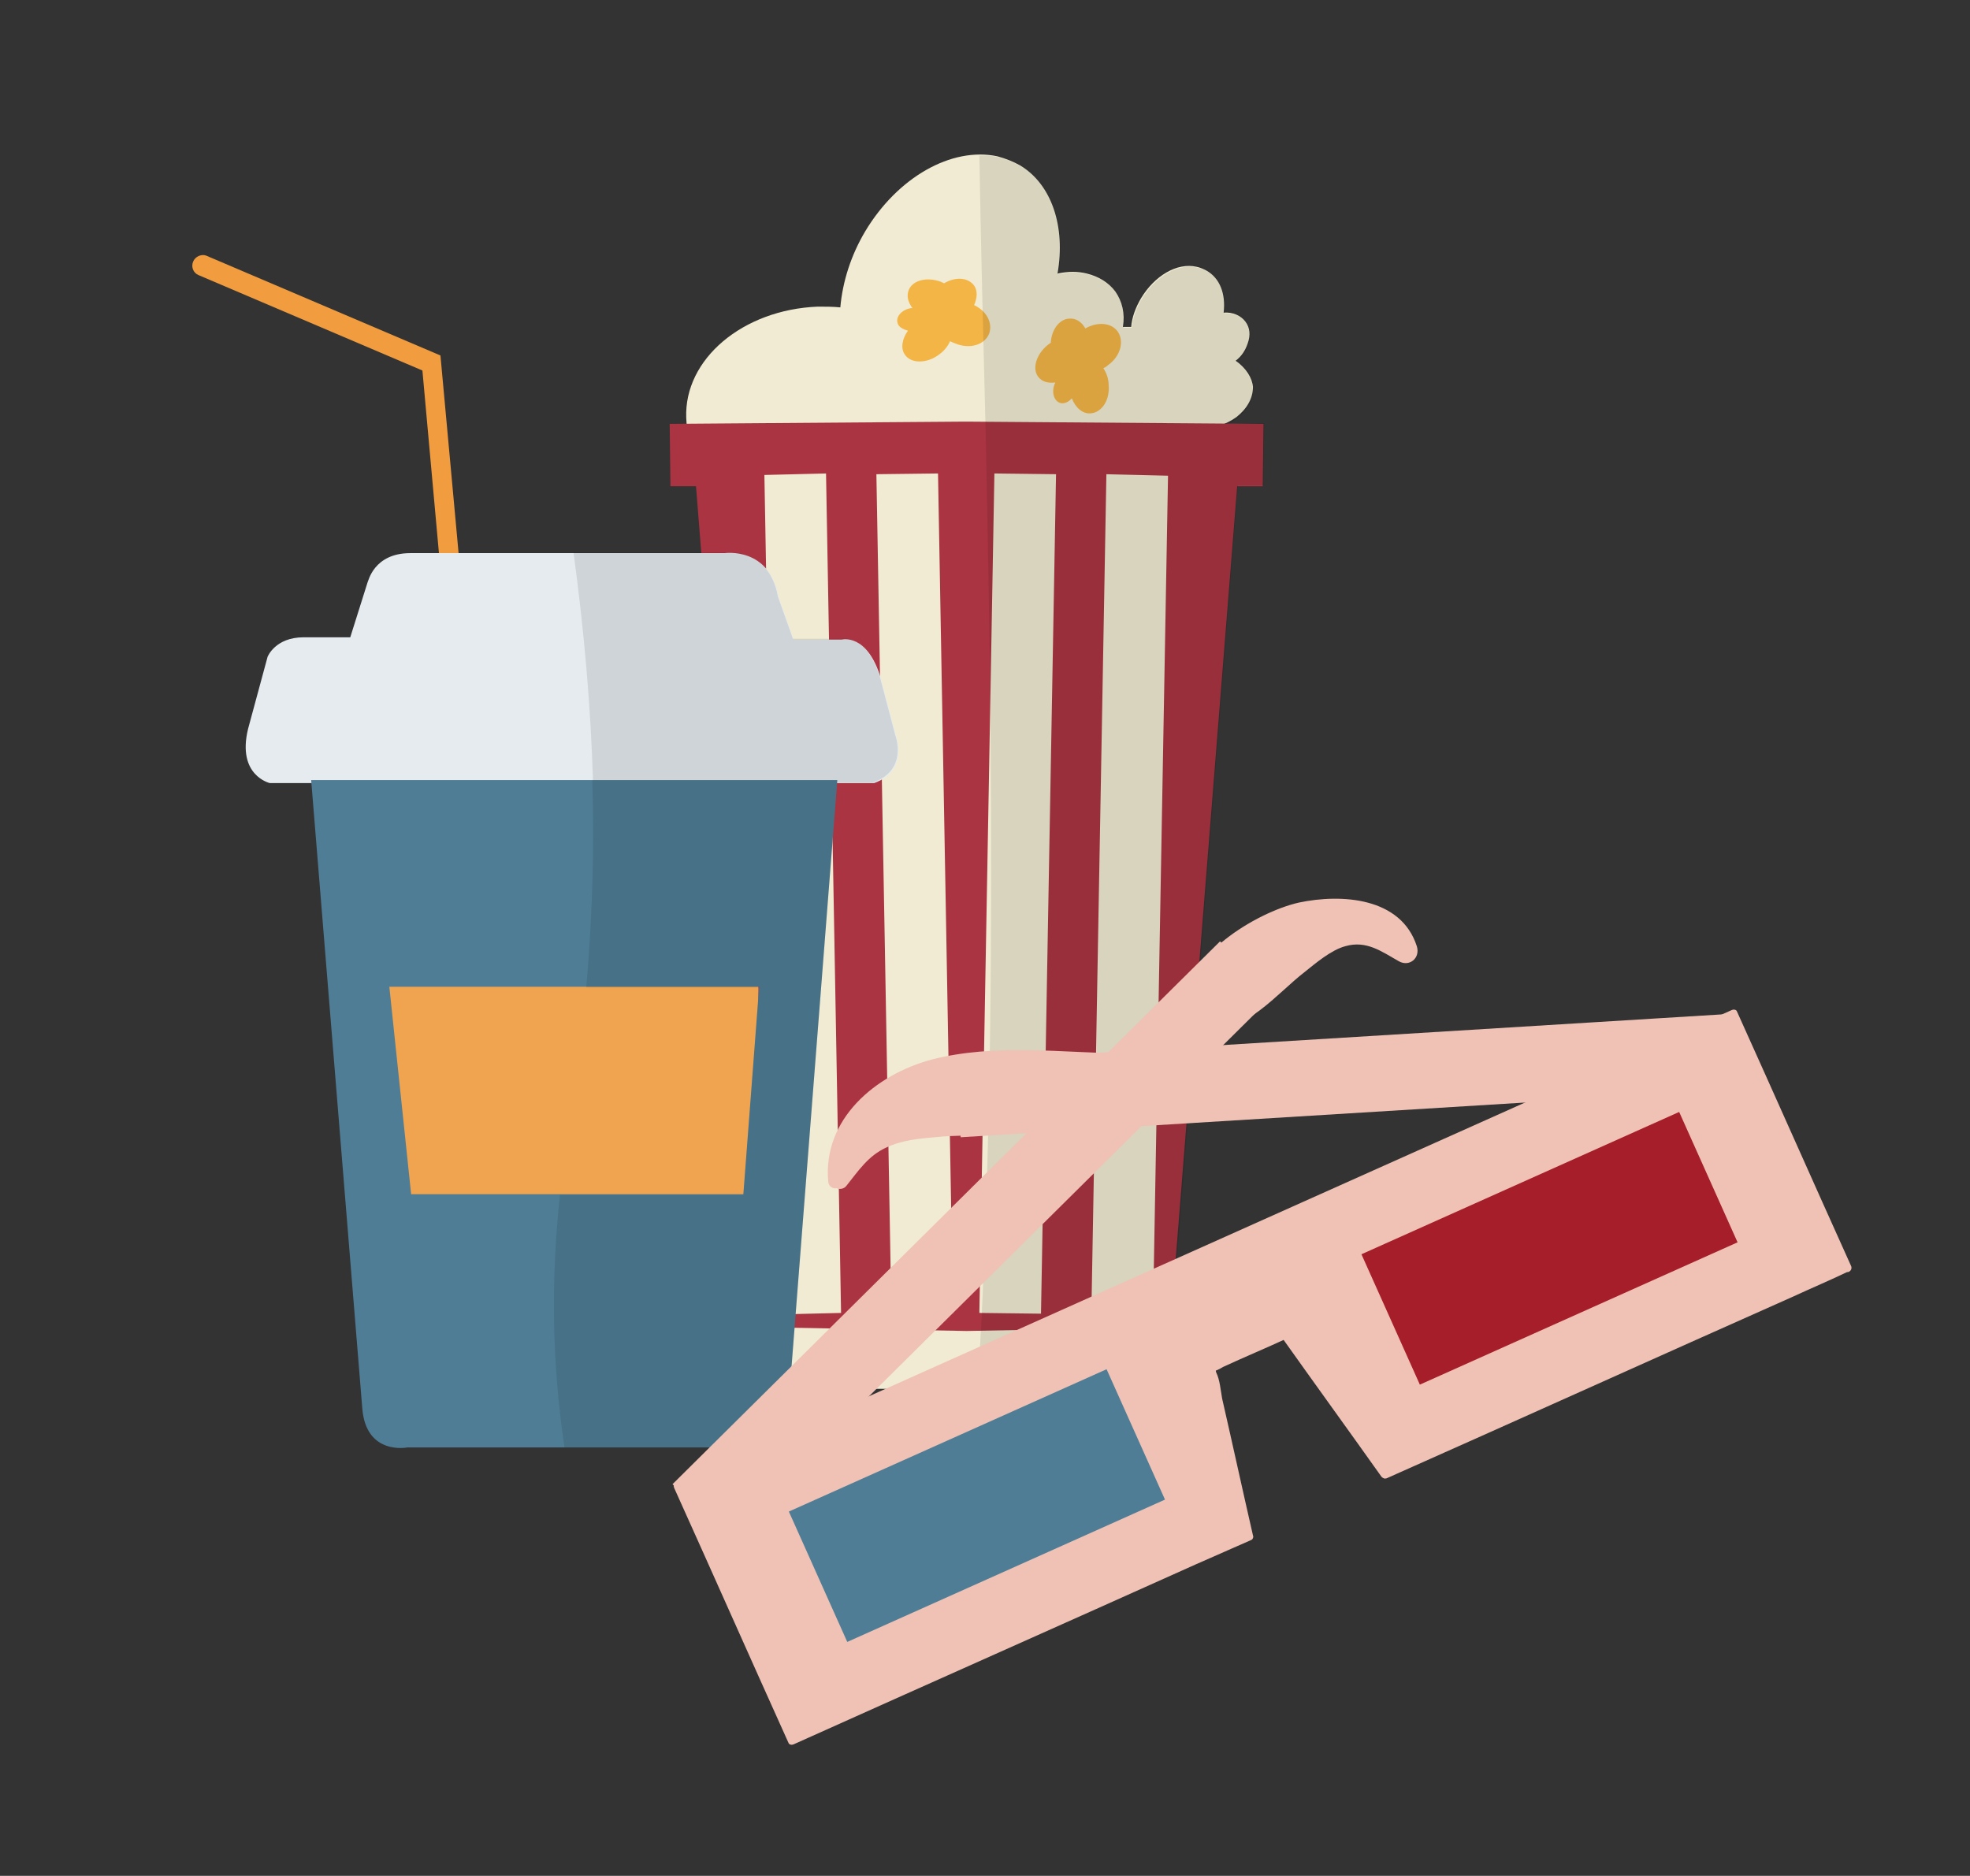 <?xml version="1.0" encoding="utf-8"?>
<!-- Generator: Adobe Illustrator 19.0.0, SVG Export Plug-In . SVG Version: 6.00 Build 0)  -->
<svg version="1.1" id="Layer_1" xmlns="http://www.w3.org/2000/svg" xmlns:xlink="http://www.w3.org/1999/xlink" x="0px" y="0px"
	 viewBox="0 0 262.1 249.6" style="enable-background:new 0 0 262.1 249.6;" xml:space="preserve">
<rect x="0" y="0" width="262.1" height="249.6" fill="#333333" stroke="none"/>
<style type="text/css">
	.st0{fill:#F0EBD2;}
	.st1{fill:#F3B546;}
	.st2{fill:#AB3443;}
	.st3{opacity:0.1;fill:#010101;}
	.st4{fill:#F1A44F;}
	.st5{fill:#F19C3E;}
	.st6{fill:#E5EBEF;}
	.st7{fill:#4F7D95;}
	.st8{opacity:0.1;}
	.st9{fill:#010101;}
	.st10{fill:#EFC2B5;}
	.st11{fill:#A51E29;}
	.st12{fill:#EFC2B5;stroke:#EFC2B5;stroke-miterlimit:10;}
</style>
<g id="XMLID_2_">
	<rect id="XMLID_23_" x="101.2" y="174.6" class="st0" width="54.5" height="10.2"/>
	<path id="XMLID_19_" class="st0" d="M164.4,48c0.8-0.6,1.3-1.4,1.6-2.3c0.4-1.1,0.3-2.1-0.3-2.9c-0.6-0.8-1.7-1.3-2.9-1.2
		c0.3-2.5-0.5-4.6-2.3-5.6c-0.4-0.2-0.8-0.4-1.3-0.5c-2.6-0.6-5.6,1.2-7.4,4.2c-0.7,1.2-1.2,2.5-1.3,3.8c-0.3,0-0.6,0-0.9,0
		c-0.1,0-0.2,0-0.2,0c0.3-1.8-0.1-3.4-1-4.7c-0.9-1.2-2.2-2-3.8-2.4c-1.2-0.3-2.5-0.3-3.9,0c1.1-6.3-0.8-11.9-5-14.4
		c-0.9-0.5-1.9-0.9-3-1.2c-6.1-1.3-13.3,2.8-17.6,10c-1.9,3.2-3,6.7-3.3,10.1c-1-0.1-2-0.1-3-0.1c-10,0.4-17.8,7-17.5,14.8
		c0.1,3.9,2.4,7.5,5.9,9.9l5.1,109.6l52.5,0.3l4-115.8l-3.1,0c1.1-0.5,2.1-1.3,3-2.4c0.2,0,0.4,0,0.6,0c2-0.1,3.8-0.7,5.2-1.7
		c1.4-1.1,2.2-2.5,2.2-4C166.6,50.3,165.8,49,164.4,48z M143.1,51.4c0.1,0,0.1-0.1,0.1-0.1c0,0.1,0.1,0.2,0.1,0.2
		C143.3,51.5,143.2,51.4,143.1,51.4z M150.5,59.9c0-0.1,0-0.3,0-0.4c0.1,0.1,0.3,0.2,0.5,0.3c0.1,0,0.1,0.1,0.2,0.1L150.5,59.9z"/>
	<path id="XMLID_18_" class="st1" d="M138.1,50.1c0.5,0.7,1.3,0.9,2.3,0.8c0,0.1,0,0.1-0.1,0.2c-0.4,1.1-0.1,2.2,0.7,2.5
		c0.5,0.2,1.2-0.1,1.6-0.6c0.5,1.3,1.5,2.1,2.5,2c1.5-0.1,2.6-1.8,2.4-3.8c0-0.8-0.3-1.6-0.7-2.2c0.2-0.1,0.4-0.2,0.6-0.4
		c1.7-1.2,2.2-3.2,1.3-4.5c-0.9-1.2-2.7-1.3-4.3-0.4c-0.5-0.9-1.3-1.4-2.2-1.3c-1.3,0.1-2.3,1.5-2.4,3.2c-0.1,0.1-0.3,0.2-0.4,0.3
		C137.9,47.1,137.3,49,138.1,50.1z"/>
	<path id="XMLID_17_" class="st1" d="M120.9,38.6c-0.3,0.8-0.1,1.6,0.5,2.4c-0.1,0-0.1,0-0.2,0c-1.2,0.2-2,1.1-1.8,1.9
		c0.1,0.6,0.7,0.9,1.4,1.1c-0.8,1.1-1,2.4-0.4,3.2c0.8,1.2,2.9,1.2,4.5,0c0.7-0.5,1.2-1.1,1.5-1.8c0.2,0.1,0.4,0.2,0.7,0.3
		c1.9,0.8,3.9,0.2,4.5-1.3c0.5-1.4-0.3-3-2-3.8c0.4-0.9,0.5-1.9,0-2.6c-0.8-1.1-2.5-1.2-4-0.3c-0.1-0.1-0.3-0.1-0.4-0.2
		C123.3,36.8,121.4,37.3,120.9,38.6z"/>
	<path id="XMLID_4_" class="st2" d="M128.6,56.1L128.6,56.1l-0.1,0h-0.1v0l-39.3,0.3l0.1,8.3l3.4,0l8.9,111.9l27,0.5v0l0.1,0l0.1,0
		v0l27-0.5l8.9-111.9l3.4,0l0.1-8.3L128.6,56.1z M103.7,174.9l-2-111.7l8.2-0.2l2,111.7L103.7,174.9z M118.6,174.8l-2-111.7l8.2-0.1
		l2,111.7L118.6,174.8z M138.5,174.8l-8.2-0.1l2-111.7l8.2,0.1L138.5,174.8z M153.4,174.9l-8.2-0.1l2-111.7l8.2,0.2L153.4,174.9z"/>
	<path id="XMLID_3_" class="st3" d="M163.5,56.4c0.4-0.2,0.7-0.4,1-0.6c1.4-1.1,2.2-2.5,2.2-4c-0.1-1.4-0.9-2.7-2.2-3.7
		c0.8-0.6,1.3-1.4,1.6-2.3c0.4-1.1,0.3-2.1-0.3-2.9c-0.6-0.8-1.7-1.3-2.9-1.2c0.3-2.5-0.5-4.6-2.3-5.6c-0.4-0.2-0.8-0.4-1.3-0.5
		c-2.6-0.6-5.6,1.2-7.4,4.2c-0.7,1.2-1.2,2.5-1.3,3.8c-0.3,0-0.6,0-0.9,0c-0.1,0-0.2,0-0.2,0c0.3-1.8-0.1-3.4-1-4.7
		c-0.9-1.2-2.2-2-3.8-2.4c-1.2-0.3-2.5-0.3-3.9,0c1.1-6.3-0.8-11.9-5-14.4c-0.9-0.5-1.9-0.9-3-1.2c-0.8-0.2-1.7-0.2-2.5-0.2
		c0.2,11.8,0.5,23.6,0.8,35.3c0.3,14.6,0.6,29.2,0.7,43.8l0,0c0.2,25.1,0,50.3-1.2,75.5c-0.2,3.1-0.3,6.3-0.5,9.4h25.9V175
		l8.7-110.4l3.4,0l0.1-8.3L163.5,56.4z"/>
</g>
<g id="XMLID_12_">
	<g id="XMLID_30_">
		<rect id="XMLID_43_" x="48.8" y="128.4" class="st4" width="52.1" height="35.1"/>
		<g id="XMLID_41_">
			<path id="XMLID_42_" class="st5" d="M61.2,91.4c-0.7,0-1.3-0.5-1.3-1.2l-3.7-40.9L26.4,36.6c-0.7-0.3-1-1.1-0.7-1.8
				c0.3-0.7,1.1-1,1.7-0.8l31.2,13.3l3.9,42.5c0.1,0.8-0.5,1.4-1.2,1.5C61.3,91.4,61.2,91.4,61.2,91.4z"/>
		</g>
		<path id="XMLID_40_" class="st6" d="M54.6,73.6h41.8c0,0,6-0.9,7.2,5.9l2,5.6h6.4c0,0,3.4-0.9,5.2,5.2l2,7.6c0,0,1.8,4.6-2.9,6.3
			H35.9c0,0-4.4-1-2.9-7.2l2.6-9.6c0,0,1-2.6,4.8-2.6h6.2l2.3-7.3C49,77.4,49.7,73.6,54.6,73.6"/>
		<path id="XMLID_31_" class="st7" d="M98.9,158.9H54.7l-2.9-27.6H101L98.9,158.9z M111.4,103.8h-70l6.8,83.6c0.5,6.3,6,5.2,6,5.2
			H101c4.4-0.6,3.9-5.5,3.9-5.5L111.4,103.8z"/>
	</g>
	<g id="XMLID_13_" class="st8">
		<path id="XMLID_15_" class="st9" d="M119.1,97.8l-2-7.6c-1.8-6-5.2-5.2-5.2-5.2h-6.4l-2-5.6c-1.2-6.7-7.2-5.9-7.2-5.9H76.3
			c1.4,10.3,2.3,20.4,2.6,30.6h37.3C120.9,102.4,119.1,97.8,119.1,97.8z"/>
		<path id="XMLID_14_" class="st9" d="M111.4,103.8H78.8c0.3,9.2,0,18.3-0.8,27.6H101l-2.1,27.6H74.5c-1.2,11.2-1.1,22.1,0.6,33.6
			H101c4.4-0.6,3.9-5.5,3.9-5.5L111.4,103.8z"/>
	</g>
</g>
<g id="XMLID_11_">
	<g id="XMLID_29_">
		<polygon id="XMLID_39_" class="st10" points="245.8,168.7 184.2,196.3 170.9,177.7 161.2,182 166.2,204.3 105.3,231.6 90.1,197.7 
			230.6,134.8 		"/>
		<g id="XMLID_34_">
			<path id="XMLID_38_" class="st10" d="M245.5,168.3c-18,8-35.9,16.1-53.9,24.1c-2.6,1.2-5.2,2.3-7.7,3.5c0.2,0.1,0.5,0.1,0.7,0.2
				c-4.4-6.2-8.9-12.4-13.3-18.6c-0.2-0.2-0.4-0.3-0.7-0.2c-3.2,1.4-6.5,2.9-9.7,4.3c-0.2,0.1-0.3,0.4-0.2,0.6
				c1.4,6.4,2.9,12.7,4.3,19.1c0.2,1,0.4,2.1,0.7,3c-0.1-0.4,0.6-0.3-0.2-0.2c-1.5,0.2-3.6,1.6-4.9,2.2
				c-14.3,6.4-28.5,12.8-42.8,19.2c-4.2,1.9-8.4,3.8-12.7,5.7c0.2,0.1,0.5,0.1,0.7,0.2c-5.1-11.3-10.1-22.6-15.2-33.9
				c-0.1,0.2-0.1,0.5-0.2,0.7c15.9-7.1,31.7-14.2,47.6-21.3c25.2-11.3,50.5-22.6,75.7-33.9c5.7-2.6,11.5-5.1,17.2-7.7
				c-0.2-0.1-0.5-0.1-0.7-0.2c5.1,11.3,10.1,22.6,15.2,33.9c0.3,0.6,1.1,0.1,0.9-0.5c-5.1-11.3-10.1-22.6-15.2-33.9
				c-0.1-0.3-0.5-0.3-0.7-0.2c-15.9,7.1-31.7,14.2-47.6,21.3c-25.2,11.3-50.5,22.6-75.7,33.9c-5.7,2.6-11.5,5.1-17.2,7.7
				c-0.3,0.1-0.3,0.5-0.2,0.7c5.1,11.3,10.1,22.6,15.2,33.9c0.1,0.3,0.5,0.3,0.7,0.2c17.8-8,35.6-15.9,53.4-23.9
				c2.5-1.1,5-2.2,7.5-3.3c0.2-0.1,0.3-0.4,0.2-0.6c-1.4-6.1-2.7-12.1-4.1-18.2c-0.2-1.1-0.3-2.5-0.8-3.5c-0.1-0.3,0-0.8-0.2-0.4
				c-0.3,0.5,0.8-0.1,1.1-0.3c2.8-1.3,5.7-2.5,8.5-3.8c-0.2-0.1-0.5-0.1-0.7-0.2c4.4,6.2,8.9,12.4,13.3,18.6
				c0.2,0.2,0.4,0.3,0.7,0.2c18-8,35.9-16.1,53.9-24.1c2.6-1.2,5.2-2.3,7.7-3.5C246.6,168.9,246.1,168,245.5,168.3z"/>
		</g>
	</g>
	
		<rect id="XMLID_28_" x="106.7" y="190.8" transform="matrix(0.913 -0.409 0.409 0.913 -70.5 70.57)" class="st7" width="46.3" height="19"/>
	
		<rect id="XMLID_27_" x="182.9" y="156.6" transform="matrix(0.913 -0.409 0.409 0.913 -49.903 98.725)" class="st11" width="46.3" height="19"/>
	
		<rect id="XMLID_26_" x="78.7" y="160.5" transform="matrix(0.71 -0.704 0.704 0.71 -78.687 138.942)" class="st12" width="101.6" height="9.1"/>
	
		<rect id="XMLID_25_" x="127.8" y="138.5" transform="matrix(-0.998 6.139092e-02 -6.139092e-02 -0.998 365.726 274.935)" class="st12" width="101.6" height="9.1"/>
	<path id="XMLID_24_" class="st10" d="M150.1,140.2c-8.7-0.1-17.7-1.4-26.2,0.8c-7.4,2-14.5,7.9-13.7,16.3c0.1,0.6,0.6,0.9,1.1,0.8
		c0.4,0.2,1,0.1,1.3-0.3c1.6-2,2.9-4,5.3-5.1c2.1-1,4.4-1.2,6.7-1.4c4.9-0.5,9.2,0.4,13.5-2.5c0.7-0.5,1.1-1.1,1.2-1.8
		c3.4,0.1,6.7,0.3,10.1,0.3C154,147.5,154.7,140.3,150.1,140.2z"/>
	<path id="XMLID_1_" class="st10" d="M172.8,120.1c-5.7,1.3-15.6,7.3-15,13.9c0.1,1.5,1.5,2.5,2.9,2.8c4.8,0.9,9.3-4.7,12.8-7.4
		c1.5-1.2,3.6-3,5.5-3.5c2.8-0.8,4.8,0.7,7.1,2c1.4,0.8,2.9-0.4,2.4-2C186.4,119.4,178.5,118.9,172.8,120.1z"/>
</g>
</svg>
